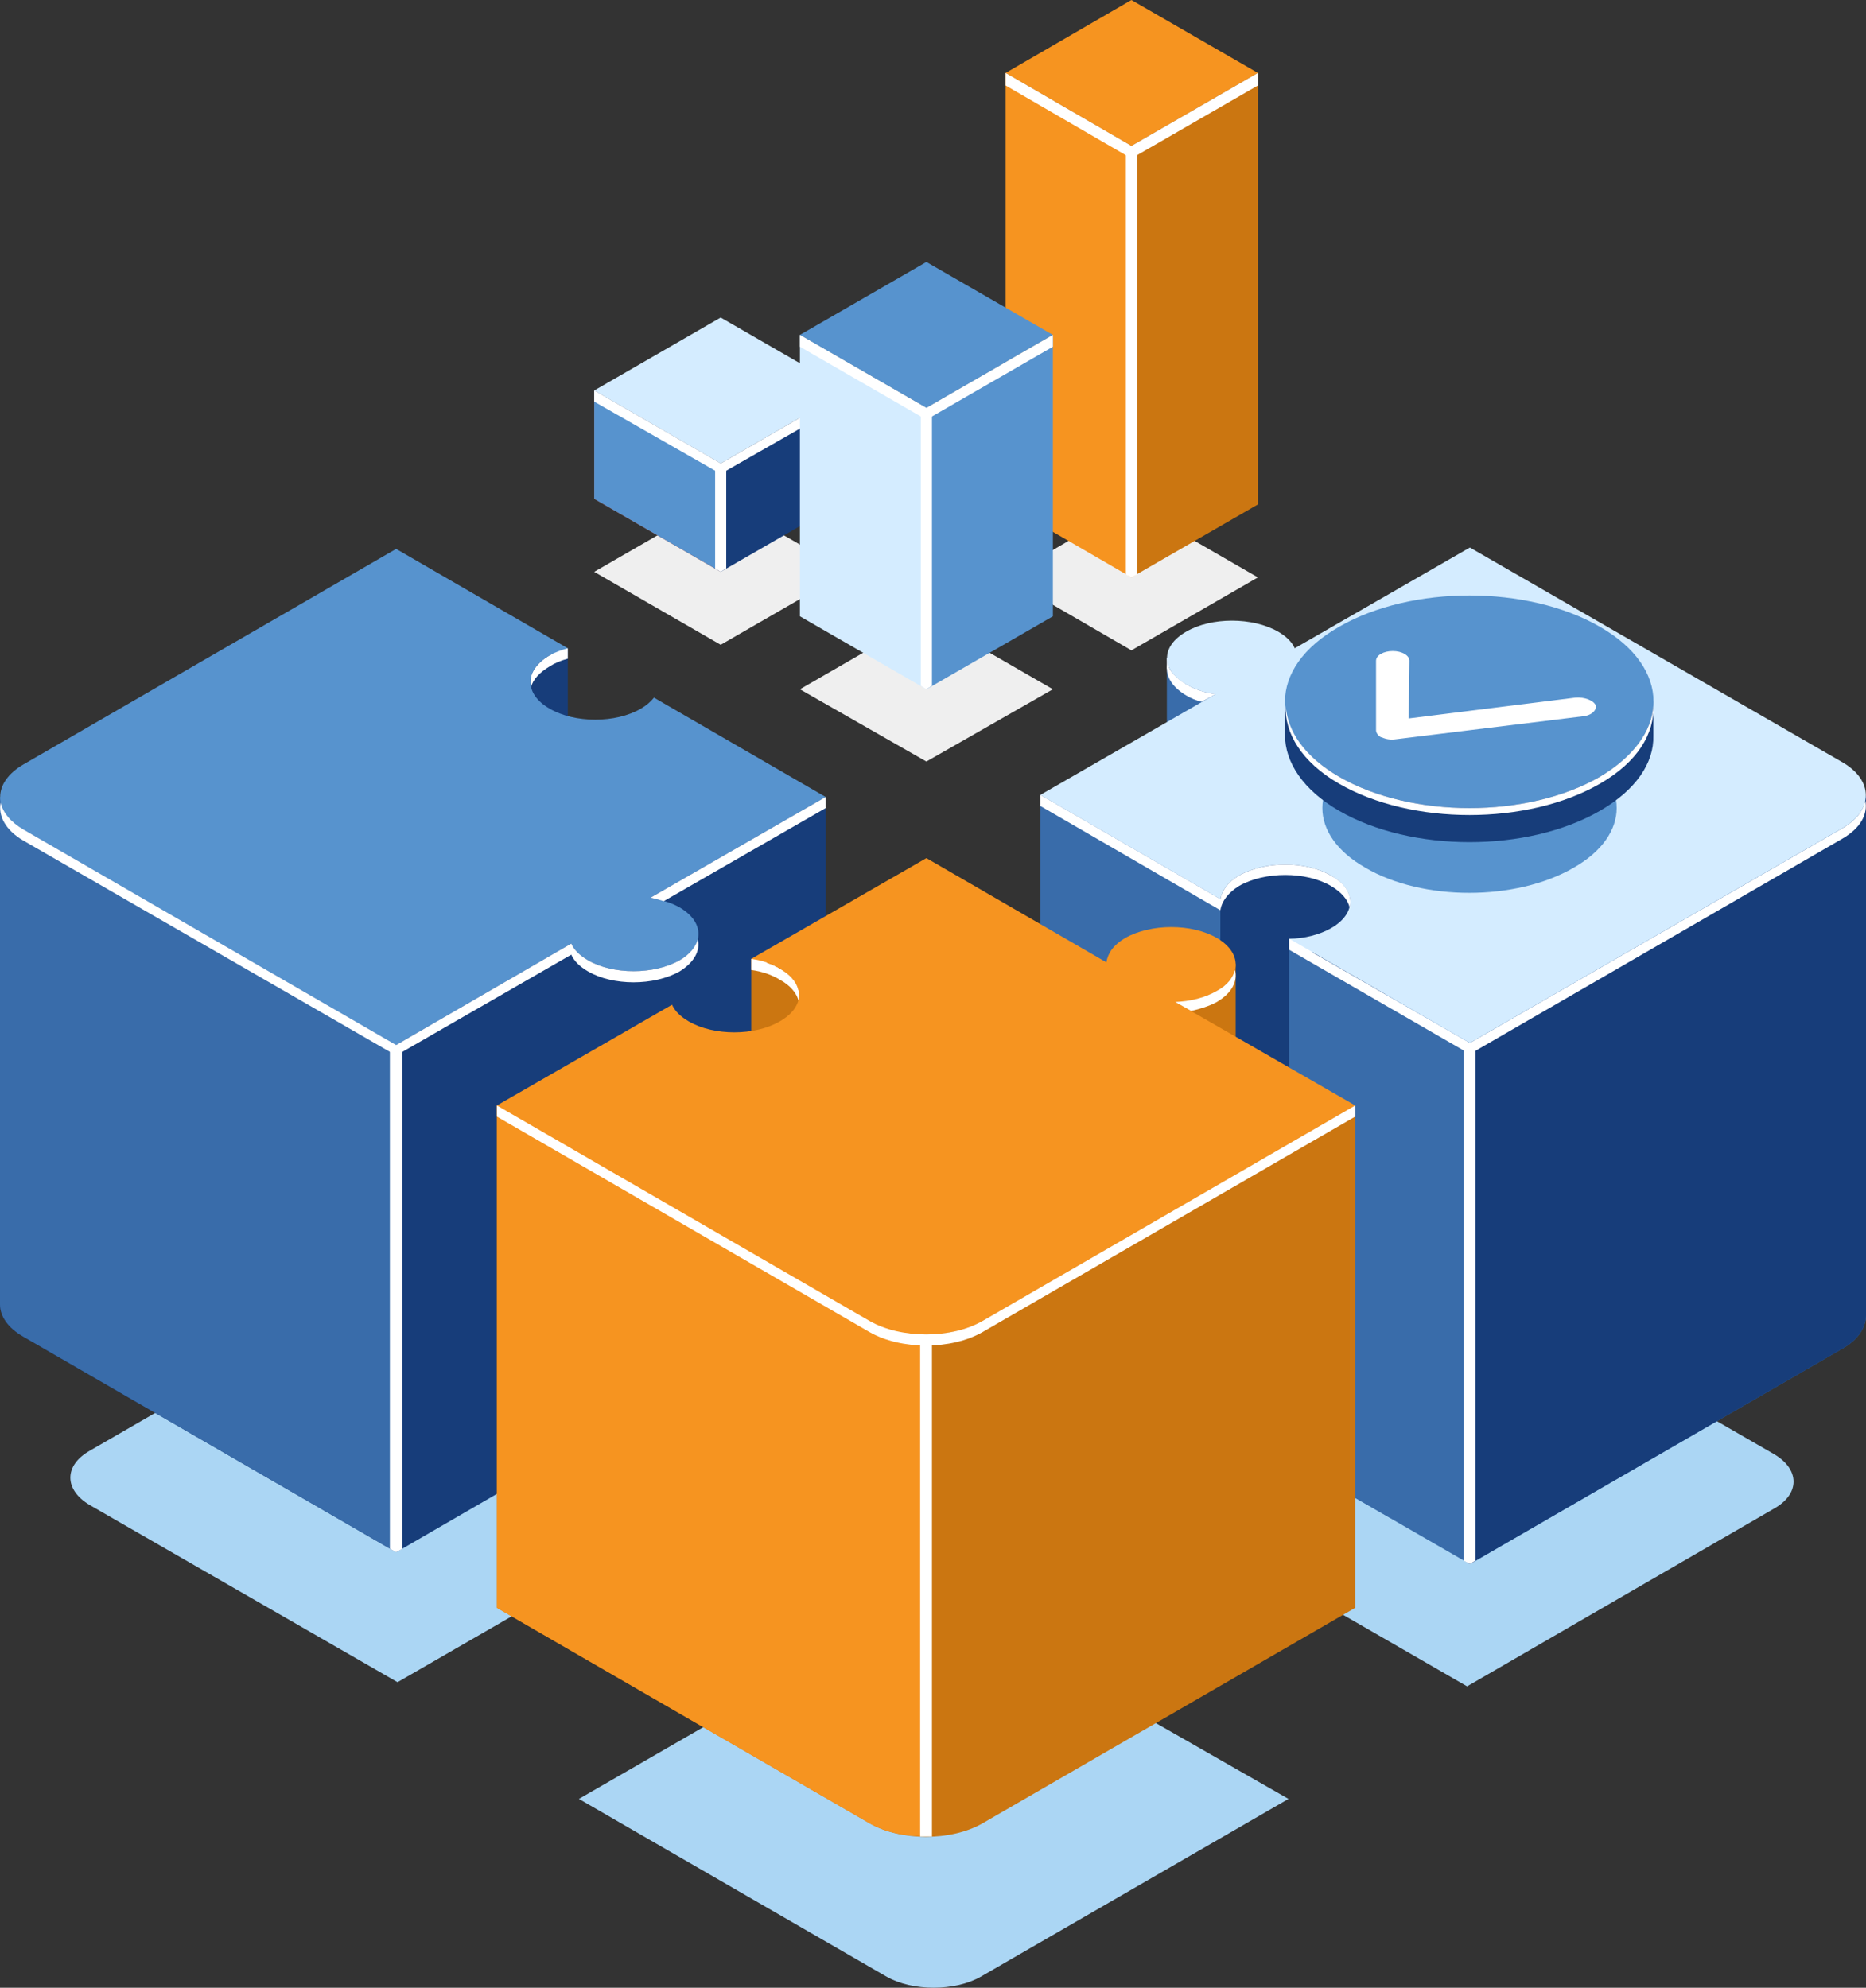 <?xml version="1.0" encoding="UTF-8"?>
<svg width="299.901px" height="319.531px" viewBox="0 0 299.901 319.531" version="1.1" xmlns="http://www.w3.org/2000/svg" xmlns:xlink="http://www.w3.org/1999/xlink">
    <rect x="0" y="0" width="299.901" height="319.531" fill="#333333" stroke="none"/>
    <title>321353356351 1</title>
    <g id="Digital-Enrollment---Web" stroke="none" stroke-width="1" fill="none" fill-rule="evenodd">
        <g id="DE---Privacy-and-Terms" transform="translate(-861, -858.67)" fill-rule="nonzero">
            <g id="321353356351-1" transform="translate(861, 858)">
                <polygon id="Path" fill="#EFEFEF" points="95.499 92.595 115.828 80.867 136.156 92.595 115.828 104.323"></polygon>
                <polygon id="Path" fill="#C13D1A" points="95.499 80.867 95.499 63.443 115.828 75.171 115.828 92.595"></polygon>
                <polygon id="Path" fill="#173D7A" points="115.828 75.171 136.156 63.443 136.156 80.867 115.828 92.595"></polygon>
                <polygon id="Path" fill="#5793CE" points="95.499 80.867 95.499 63.443 115.828 75.171 115.828 92.595"></polygon>
                <polygon id="Path" fill="#D4ECFF" points="95.499 63.443 115.828 51.715 136.156 63.443 115.828 75.171"></polygon>
                <polygon id="Path" fill="#FFFFFF" points="136.156 63.443 136.156 65.23 115.828 76.846 95.499 65.23 95.499 63.443 115.828 75.171"></polygon>
                <polygon id="Path" fill="#FFFFFF" points="114.934 75.506 116.721 75.506 116.721 92.037 115.828 92.595 114.934 92.037"></polygon>
                <polygon id="Path" fill="#EFEFEF" points="161.623 93.489 181.839 81.761 202.168 93.489 181.839 105.217"></polygon>
                <polygon id="Path" fill="#F69420" points="161.623 81.761 161.623 12.398 181.839 24.126 181.839 93.489"></polygon>
                <polygon id="Path" fill="#CB7611" points="181.839 24.126 202.168 12.398 202.168 81.761 181.839 93.489"></polygon>
                <polygon id="Path" fill="#F69420" points="161.623 12.398 181.839 0.67 202.168 12.398 181.839 24.126"></polygon>
                <polygon id="Path" fill="#FFFFFF" points="202.168 12.398 202.168 14.409 181.839 26.137 161.623 14.409 161.623 12.398 181.839 24.126"></polygon>
                <polygon id="Path" fill="#FFFFFF" points="180.946 24.685 182.733 24.685 182.733 93.042 181.839 93.489 180.946 93.042"></polygon>
                <polygon id="Path" fill="#EFEFEF" points="128.561 111.472 148.889 99.744 169.218 111.472 148.889 123.088"></polygon>
                <polygon id="Path" fill="#D4ECFF" points="128.561 99.744 128.561 54.507 148.889 66.235 148.889 111.472"></polygon>
                <polygon id="Path" fill="#5793CE" points="148.889 66.235 169.218 54.507 169.218 99.744 148.889 111.472"></polygon>
                <polygon id="Path" fill="#5793CE" points="128.561 54.507 148.889 42.779 169.218 54.507 148.889 66.235"></polygon>
                <polygon id="Path" fill="#FFFFFF" points="169.218 54.507 169.218 56.406 148.889 68.134 128.561 56.406 128.561 54.507 148.889 66.235"></polygon>
                <path d="M148.889,223.613 L126.104,210.433 C125.657,210.955 125.098,211.439 124.428,211.885 C121.077,213.784 115.604,213.784 112.253,211.885 C108.903,209.875 108.903,206.747 112.253,204.849 C112.998,204.402 113.817,204.067 114.711,203.843 L91.925,190.663 L141.294,162.181 C145.539,159.724 152.24,159.724 156.373,162.181 L205.854,190.663 L182.621,204.067 C182.174,203.285 181.504,202.503 180.387,201.833 C177.037,199.934 171.563,199.934 168.213,201.833 C164.862,203.732 164.862,206.971 168.213,208.87 C169.33,209.54 170.67,209.987 172.122,210.21 L148.889,223.613 Z" id="Path" fill="#EFEFEF"></path>
                <path d="M285.157,243.16 L235.788,271.754 L211.774,257.904 C213.784,257.792 212.779,255.893 214.343,255 C217.693,253.101 216.912,250.979 213.561,249.08 C210.21,247.181 208.534,247.516 205.184,249.415 C203.62,250.308 202.838,251.425 202.726,252.654 L178.824,238.804 L202.056,225.4 C200.604,225.177 199.264,224.73 198.147,224.06 C194.796,222.161 194.796,219.034 198.147,217.135 C201.498,215.124 206.859,215.124 210.21,217.135 C211.439,217.693 212.109,218.475 212.444,219.369 L235.788,205.965 L285.157,234.448 C289.29,236.905 289.29,240.814 285.157,243.16 L285.157,243.16 Z" id="Path" fill="#ABD6F4"></path>
                <path d="M101.419,259.914 C98.068,261.813 92.595,261.813 89.244,259.914 C88.239,259.244 87.457,258.462 87.122,257.68 L63.89,271.084 L14.409,242.601 C10.276,240.144 10.276,236.235 14.409,233.889 L63.89,205.295 L86.675,218.475 C85.782,218.699 84.963,219.034 84.218,219.481 C80.867,221.379 80.867,224.507 84.218,226.517 C87.569,228.416 93.042,228.416 96.393,226.517 C97.063,226.071 97.621,225.587 98.068,225.065 L120.854,238.245 L97.621,251.649 C99.073,251.872 100.302,252.207 101.419,252.877 C104.77,254.776 104.77,258.015 101.419,259.914 L101.419,259.914 Z" id="Path" fill="#ABD6F4"></path>
                <path d="M207.082,289.848 L157.602,318.442 C153.469,320.788 146.655,320.788 142.523,318.442 L93.042,289.848 L116.274,276.445 C116.721,277.339 117.391,278.009 118.508,278.679 C121.859,280.578 127.332,280.578 130.683,278.679 C134.034,276.78 134.034,273.653 130.683,271.642 C129.566,271.084 128.226,270.637 126.885,270.413 L150.118,257.01 L174.021,270.749 C174.132,269.632 174.914,268.515 176.478,267.621 C179.829,265.722 185.302,265.722 188.653,267.621 C192.004,269.52 192.004,272.647 188.653,274.658 C187.089,275.551 185.079,275.998 183.068,276.11 L207.082,289.848 Z" id="Path" fill="#ABD6F4"></path>
                <path d="M299.901,128.673 L299.901,212.109 C299.901,214.008 298.672,216.018 296.103,217.47 L236.235,252.096 L207.194,235.341 L207.194,223.39 C204.29,223.278 201.386,223.837 199.152,225.065 C197.365,226.182 196.36,227.523 196.136,228.975 L167.207,212.22 L167.207,128.449 L181.169,133.475 L195.354,125.322 C193.567,125.098 192.004,124.54 190.663,123.758 C188.541,122.529 187.536,120.966 187.536,119.402 L187.536,106.334 C193.046,107.897 195.913,108.716 196.136,108.791 C196.471,108.903 199.487,112.477 200.381,113.705 C202.168,113.929 203.955,114.487 205.407,115.269 C206.747,116.051 207.641,116.945 208.088,117.95 L236.235,101.754 L289.848,132.694 L299.901,128.673 Z" id="Path" fill="#396CAA"></path>
                <path d="M289.848,132.694 L299.901,128.673 L299.901,212.109 C299.901,214.008 298.672,216.018 296.103,217.47 L236.235,252.096 L236.011,251.984 L236.011,101.866 L236.235,101.754 L289.848,132.694 Z" id="Path" fill="#173D7A"></path>
                <polygon id="Path" fill="#396CAA" points="207.194 155.368 207.194 151.57 210.545 153.469"></polygon>
                <path d="M222.72,135.039 L222.72,225.624 C220.411,225.698 218.177,226.071 216.018,226.741 C215.497,226.145 214.789,225.587 213.896,225.065 C209.875,222.72 203.285,222.72 199.152,225.065 C197.365,226.182 196.36,227.523 196.136,228.975 L196.136,135.039 L222.72,135.039 Z" id="Path" fill="#173D7A"></path>
                <polygon id="Path" fill="#396CAA" points="207.194 235.341 207.194 176.366 207.194 153.357 223.502 162.74 223.502 244.724"></polygon>
                <path d="M296.103,135.486 L236.235,170.111 L207.194,153.357 L207.194,151.57 L210.768,152.575 C210.843,153.097 210.917,153.506 210.992,153.804 L236.235,168.324 L296.103,133.811 C298.226,132.582 299.454,131.018 299.789,129.343 C300.236,131.577 299.007,133.811 296.103,135.486 L296.103,135.486 Z" id="Path" fill="#FFFFFF"></path>
                <polygon id="Path" fill="#FFFFFF" points="187.536 108.232 187.536 106.445 188.988 106.892"></polygon>
                <path d="M296.103,133.811 L236.235,168.324 L207.194,151.57 C209.651,151.57 212.109,150.9 213.896,149.895 C218.029,147.549 218.029,143.751 213.896,141.406 C209.875,139.06 203.285,139.06 199.152,141.406 C197.365,142.411 196.36,143.863 196.136,145.203 L167.207,128.449 L195.354,112.253 C193.567,112.03 192.004,111.472 190.663,110.69 C186.531,108.344 186.531,104.546 190.663,102.201 C194.684,99.855 201.274,99.855 205.407,102.201 C206.747,102.983 207.641,103.876 208.088,104.882 L236.235,88.686 L296.103,123.2 C301.13,126.104 301.13,130.906 296.103,133.811 L296.103,133.811 Z" id="Path" fill="#D4ECFF"></path>
                <path d="M187.648,107.339 C187.983,108.567 188.988,109.684 190.663,110.69 C192.004,111.472 193.567,112.03 195.354,112.253 L193.121,113.482 C192.227,113.259 191.408,112.924 190.663,112.477 C188.206,111.025 187.201,109.126 187.648,107.339 Z" id="Path" fill="#FFFFFF"></path>
                <path d="M213.896,143.081 C209.875,140.736 203.285,140.736 199.152,143.081 C197.365,144.198 196.36,145.539 196.136,146.991 L167.207,130.236 L167.207,128.449 L196.136,145.203 C196.36,143.863 197.365,142.411 199.152,141.406 C203.285,139.06 209.875,139.06 213.896,141.406 C216.353,142.746 217.358,144.645 216.912,146.544 C216.577,145.203 215.571,144.086 213.896,143.081 Z" id="Path" fill="#FFFFFF"></path>
                <path d="M112.253,222.161 L112.253,232.214 C112.253,233.778 111.248,235.341 109.238,236.57 C105.105,238.916 98.515,238.916 94.494,236.57 C93.154,235.9 92.26,234.894 91.813,233.889 L63.666,250.197 L3.798,215.571 C1.229,214.119 -1.58728075e-14,212.22 -1.58728075e-14,210.322 L-1.58728075e-14,128.784 L10.723,132.582 L63.666,101.977 L80.309,111.583 L81.314,104.882 L91.255,104.882 L91.255,121.077 L88.016,119.29 C84.218,121.636 84.33,125.322 88.351,127.667 C92.372,130.013 98.962,130.013 102.983,127.667 C103.876,127.146 104.584,126.55 105.105,125.88 L118.955,133.922 L132.694,128.784 L132.694,210.322 L112.253,222.161 Z" id="Path" fill="#173D7A"></path>
                <path d="M63.666,101.977 L63.666,250.197 L3.798,215.571 C1.229,214.119 0,212.22 0,210.322 L0,128.784 L10.723,132.582 L63.666,101.977 Z" id="Path" fill="#396CAA"></path>
                <path d="M91.255,104.882 L91.255,106.557 C90.138,106.855 89.17,107.264 88.351,107.786 C86.675,108.791 85.67,109.908 85.335,111.136 C84.888,109.349 85.893,107.451 88.351,105.999 C88.425,105.999 88.5,105.961 88.574,105.887 L88.574,105.775 L88.909,104.882 L91.255,104.882 Z" id="Path" fill="#FFFFFF"></path>
                <path d="M109.238,155.033 C105.105,157.378 98.515,157.378 94.494,155.033 C93.154,154.251 92.26,153.357 91.813,152.352 L63.666,168.659 L3.798,134.034 C-1.229,131.13 -1.229,126.439 3.798,123.535 L63.666,88.909 L91.255,104.882 C90.138,105.179 89.17,105.552 88.351,105.999 C84.218,108.344 84.218,112.253 88.351,114.599 C92.372,116.945 98.962,116.945 102.983,114.599 C103.876,114.078 104.584,113.482 105.105,112.812 L132.694,128.784 L104.546,144.98 C106.222,145.315 107.897,145.762 109.238,146.544 C113.259,148.889 113.259,152.687 109.238,155.033 Z" id="Path" fill="#5793CE"></path>
                <path d="M112.142,151.682 C112.589,153.469 111.583,155.368 109.238,156.82 C105.105,159.165 98.515,159.165 94.494,156.82 C93.154,156.038 92.26,155.144 91.813,154.139 L63.666,170.335 L3.798,135.821 C0.894,134.146 -0.335,131.8 0.112,129.678 C0.447,131.242 1.675,132.805 3.798,134.034 L63.666,168.659 L91.813,152.352 C92.26,153.357 93.154,154.251 94.494,155.033 C98.515,157.378 105.105,157.378 109.238,155.033 C110.801,154.139 111.807,152.91 112.142,151.682 Z" id="Path" fill="#FFFFFF"></path>
                <path d="M132.694,128.784 L132.694,130.571 L106.669,145.539 C105.999,145.315 105.291,145.129 104.546,144.98 L132.694,128.784 Z" id="Path" fill="#FFFFFF"></path>
                <path d="M217.805,178.377 L217.805,259.132 L157.937,293.758 C152.91,296.662 144.757,296.662 139.73,293.758 L79.862,259.132 L79.862,178.377 L92.372,184.297 L108.009,175.249 C108.456,176.255 109.349,177.148 110.69,177.93 C114.711,180.276 121.301,180.276 125.322,177.93 C129.454,175.584 129.454,171.787 125.322,169.441 C124.8,169.143 124.242,168.883 123.646,168.659 L120.742,169.33 L120.742,154.809 L130.013,155.591 L131.8,161.511 L148.889,151.682 L177.818,168.436 C178.042,166.984 178.935,165.644 180.834,164.527 C182.956,163.298 185.749,162.74 188.541,162.74 L185.525,160.729 L198.594,155.591 L198.594,168.771 C198.594,168.771 198.594,168.771 198.594,168.771 L198.594,169.553 C198.259,170.782 197.253,172.01 195.578,173.015 C193.679,174.132 191.333,174.691 188.876,174.803 L204.402,183.738 L217.805,178.377 Z" id="Path" fill="#CB7611"></path>
                <path d="M128.338,161.511 C128.002,160.282 126.997,159.054 125.322,158.16 C124.093,157.378 122.418,156.82 120.742,156.596 L120.742,154.809 L122.976,154.921 L123.311,155.479 C124.056,155.703 124.726,156.001 125.322,156.373 C127.779,157.713 128.784,159.724 128.338,161.511 Z" id="Path" fill="#FFFFFF"></path>
                <path d="M148.889,295.88 C145.539,295.88 142.299,295.21 139.73,293.758 L79.862,259.132 L79.862,178.377 L92.372,184.297 L108.009,175.249 C108.456,176.255 109.349,177.148 110.69,177.93 C114.711,180.276 121.301,180.276 125.322,177.93 C128.896,175.92 129.343,172.68 126.662,170.335 L148.889,170.335 L148.889,295.88 Z" id="Path" fill="#F69420"></path>
                <path d="M217.805,178.377 L157.937,213.002 C152.91,215.906 144.757,215.906 139.73,213.002 L79.862,178.377 L108.009,162.181 C108.456,163.186 109.349,164.08 110.69,164.862 C114.711,167.207 121.301,167.207 125.322,164.862 C129.454,162.516 129.454,158.719 125.322,156.373 C124.093,155.591 122.418,155.033 120.742,154.809 L148.889,138.613 L177.818,155.368 C178.042,153.916 178.935,152.575 180.834,151.458 C184.967,149.113 191.557,149.113 195.578,151.458 C199.599,153.804 199.599,157.602 195.578,159.947 C193.679,161.064 191.333,161.623 188.876,161.734 L217.805,178.377 Z" id="Path" fill="#F69420"></path>
                <path d="M195.578,161.734 C194.349,162.404 192.897,162.851 191.445,163.186 L188.876,161.734 C191.333,161.623 193.679,161.064 195.578,159.947 C197.253,159.054 198.147,157.825 198.482,156.596 C198.929,158.383 198.035,160.282 195.578,161.734 Z" id="Path" fill="#FFFFFF"></path>
                <path d="M217.805,178.377 L217.805,180.164 L157.937,214.789 C152.91,217.693 144.757,217.693 139.73,214.789 L79.862,180.164 L79.862,178.377 L139.73,213.002 C144.757,215.906 152.91,215.906 157.937,213.002 L217.805,178.377 Z" id="Path" fill="#FFFFFF"></path>
                <polygon id="Path" fill="#FFFFFF" points="237.128 169.553 237.128 251.537 236.235 252.096 235.23 251.537 235.23 169.106"></polygon>
                <path d="M147.884,216.241 L149.783,216.241 L149.783,295.88 C149.187,295.88 148.554,295.88 147.884,295.88 L147.884,216.241 Z" id="Path" fill="#FFFFFF"></path>
                <polygon id="Path" fill="#FFFFFF" points="62.661 169.553 64.671 169.553 64.671 249.638 63.666 250.197 62.661 249.638"></polygon>
                <polygon id="Path" fill="#FFFFFF" points="147.996 66.794 149.783 66.794 149.783 110.913 148.889 111.472 147.996 110.913"></polygon>
                <path d="M252.877,140.177 C243.607,145.539 228.64,145.539 219.481,140.177 C210.21,134.928 210.21,126.215 219.481,120.854 C228.64,115.604 243.607,115.604 252.877,120.854 C262.148,126.215 262.148,134.928 252.877,140.177 Z" id="Path" fill="#5793CE"></path>
                <path d="M257.122,131.018 C245.506,137.72 226.852,137.72 215.236,131.018 C209.428,127.667 206.524,123.2 206.524,118.843 L206.524,113.482 L208.088,113.482 C209.54,111.025 211.885,108.791 215.236,106.78 C226.852,100.19 245.506,100.19 257.122,106.78 C260.473,108.791 262.818,111.025 264.159,113.482 L265.722,113.482 L265.722,118.955 C265.834,123.311 262.93,127.667 257.122,131.018 L257.122,131.018 Z" id="Path" fill="#173D7A"></path>
                <path d="M257.122,125.545 C245.506,132.247 226.852,132.247 215.236,125.545 C203.62,118.843 203.62,108.009 215.236,101.419 C226.852,94.717 245.506,94.717 257.122,101.419 C268.626,108.009 268.626,118.843 257.122,125.545 Z" id="Path" fill="#5793CE"></path>
                <path d="M265.722,114.041 C265.946,118.62 263.153,123.2 257.122,126.662 C245.506,133.364 226.852,133.364 215.236,126.662 C209.205,123.2 206.412,118.508 206.636,114.041 C206.859,118.173 209.651,122.306 215.236,125.545 C226.852,132.247 245.506,132.247 257.122,125.545 C262.595,122.306 265.499,118.173 265.722,114.041 Z" id="Path" fill="#FFFFFF"></path>
                <path d="M221.938,119.179 C221.379,118.843 221.156,118.397 221.156,118.062 L221.156,106.892 C221.156,105.999 222.385,105.328 223.837,105.328 C225.289,105.328 226.517,105.999 226.517,106.892 L226.406,116.163 L253.212,112.812 C254.664,112.7 256.117,113.259 256.452,114.041 C256.675,114.822 255.781,115.716 254.329,115.828 L224.283,119.514 C223.502,119.625 222.72,119.514 222.05,119.179 C222.05,119.179 222.012,119.179 221.938,119.179 L221.938,119.179 Z" id="Path" fill="#FFFFFF"></path>
            </g>
        </g>
    </g>
</svg>
